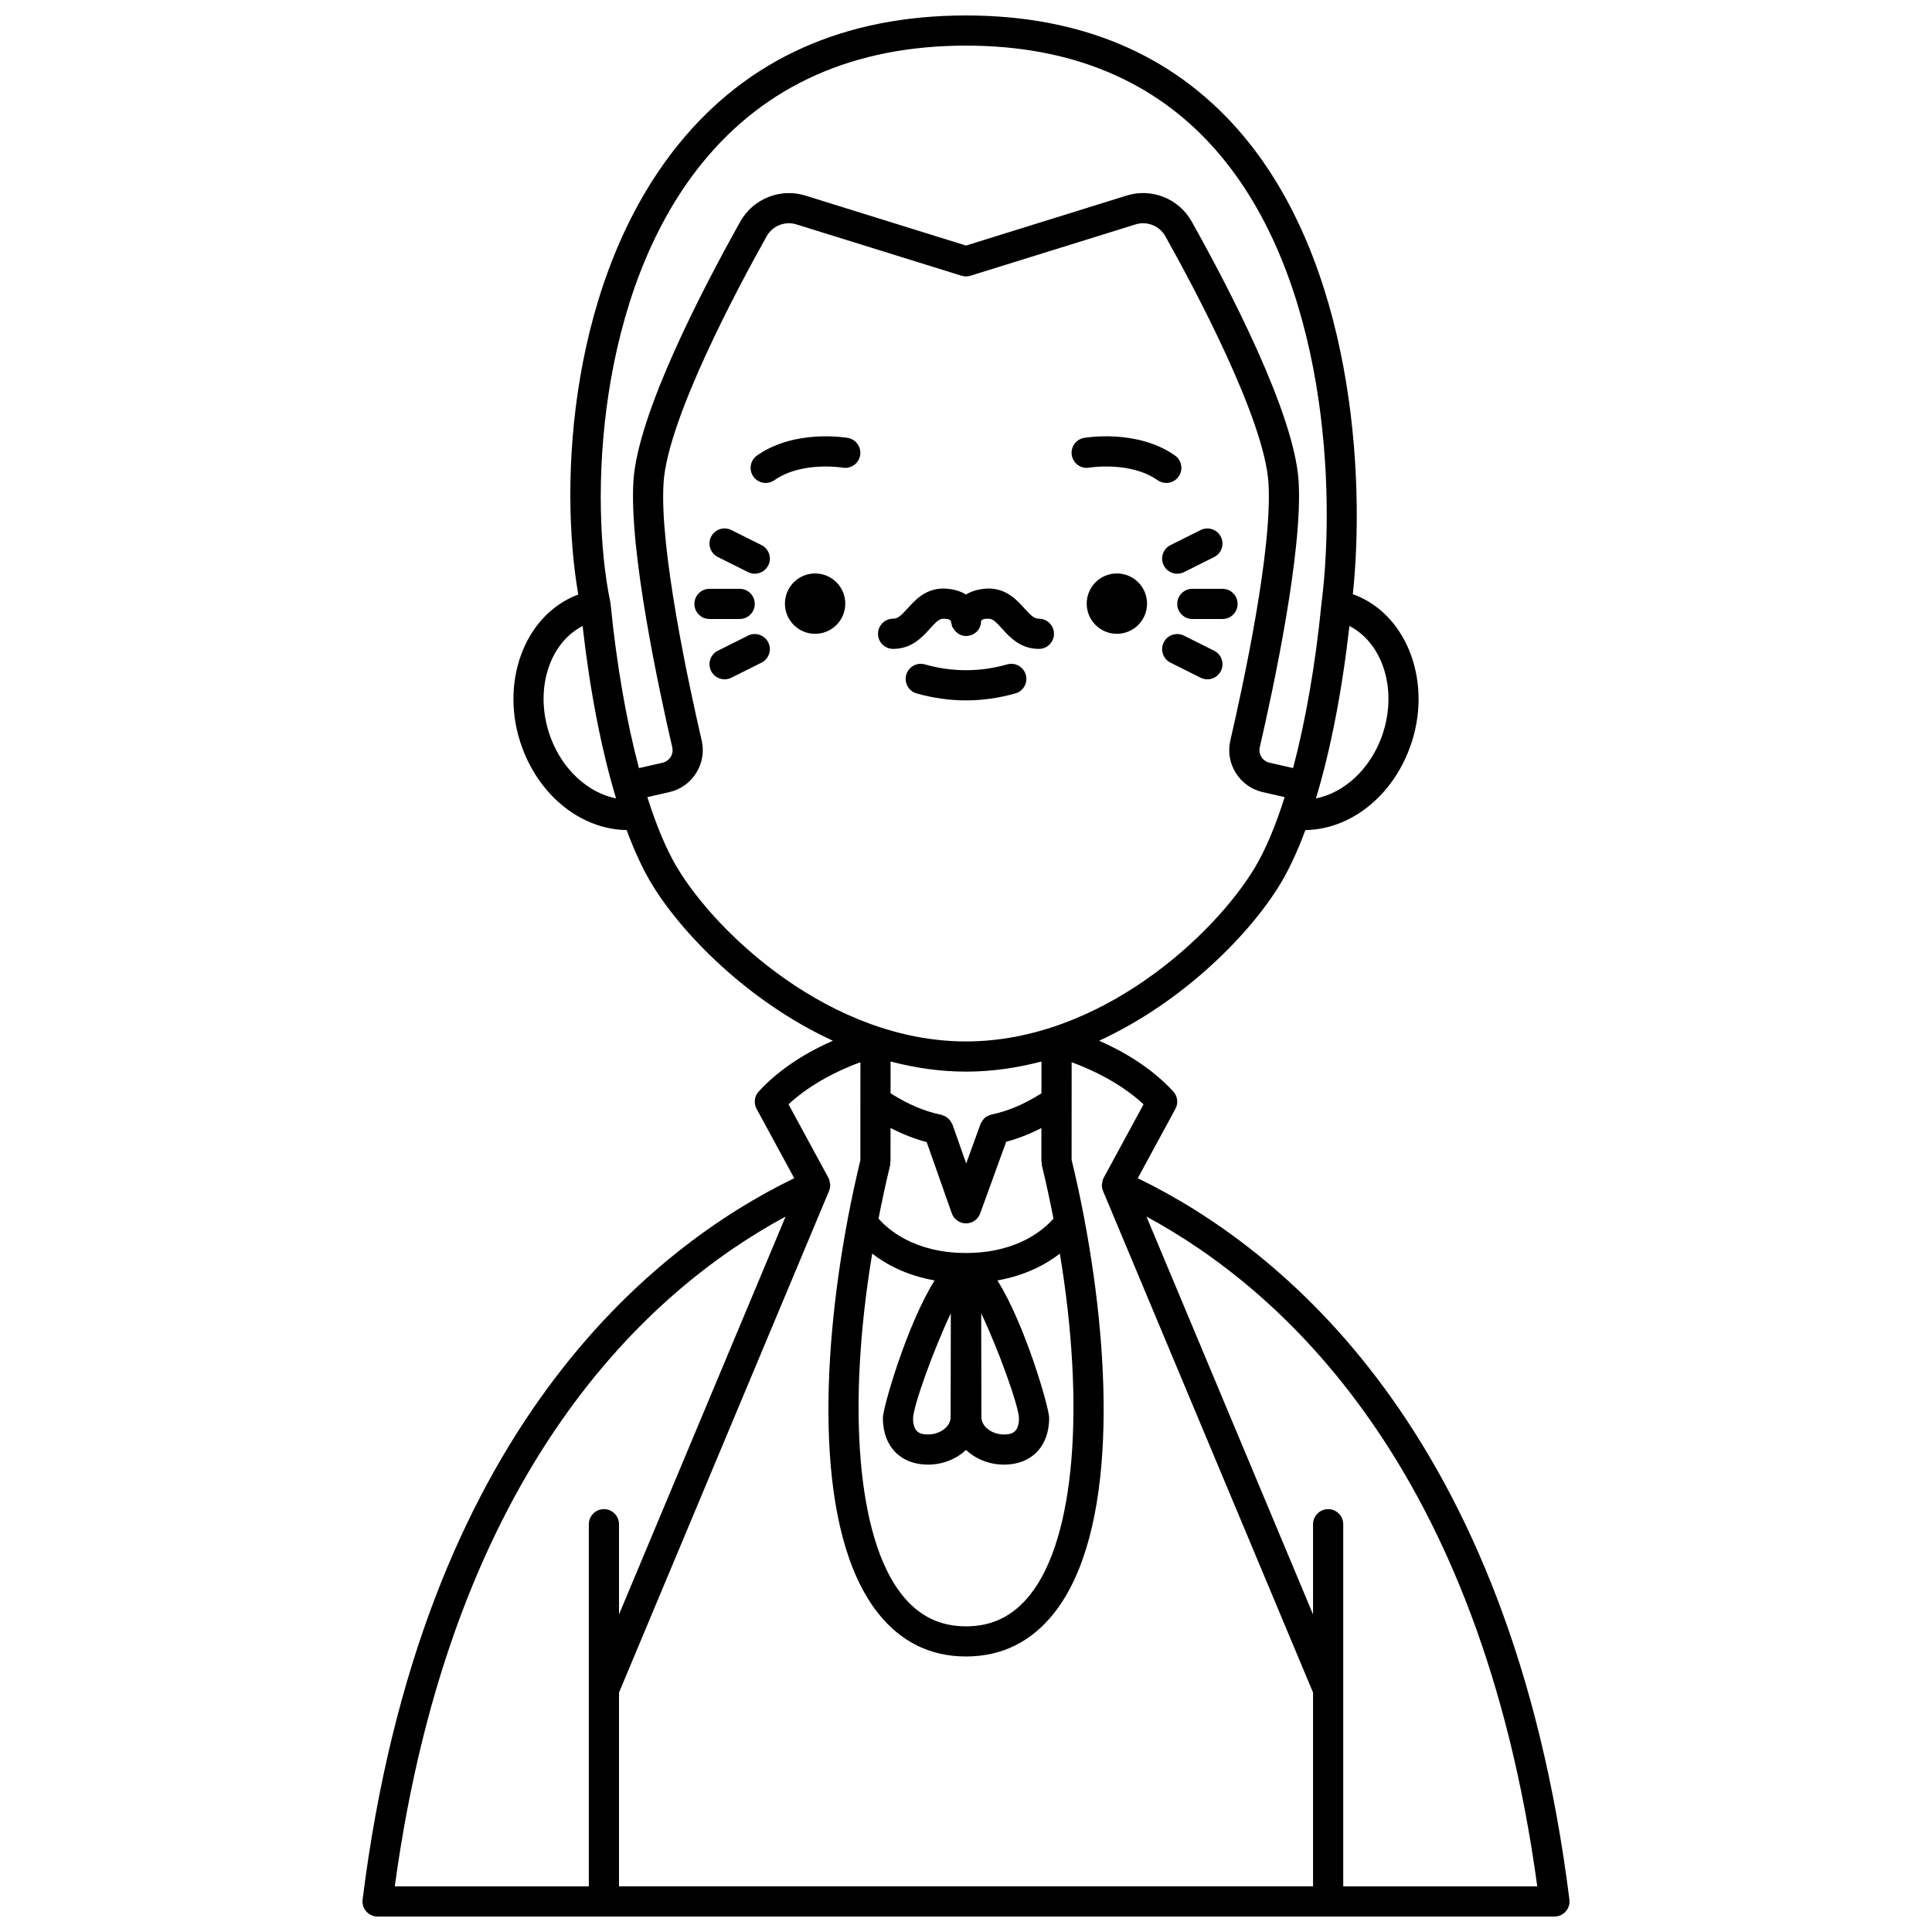 <?xml version="1.0" encoding="UTF-8"?>
<!-- Uploaded to: ICON Repo, www.iconrepo.com, Generator: ICON Repo Mixer Tools -->
<svg width="800px" height="800px" version="1.1" viewBox="144 144 512 512" xmlns="http://www.w3.org/2000/svg">
 <defs>
  <clipPath id="a">
   <path d="m240 148.09h320v503.81h-320z"/>
  </clipPath>
 </defs>
 <path d="m432.65 267.93c0.113-0.023 10.898-1.762 18.129 3.328 0.699 0.492 1.504 0.73 2.301 0.73 1.254 0 2.496-0.586 3.269-1.695 1.273-1.805 0.84-4.297-0.965-5.574-9.973-7.031-23.523-4.766-24.098-4.672-2.172 0.379-3.617 2.441-3.25 4.613 0.379 2.176 2.453 3.656 4.613 3.269z"/>
 <path d="m368.69 260.05c-0.57-0.098-14.105-2.356-24.074 4.672-1.805 1.273-2.238 3.766-0.965 5.574 0.777 1.105 2.016 1.695 3.269 1.695 0.797 0 1.598-0.238 2.301-0.73 7.231-5.094 17.992-3.348 18.105-3.328 2.172 0.375 4.238-1.082 4.613-3.25 0.379-2.18-1.074-4.254-3.25-4.633z"/>
 <g clip-path="url(#a)">
  <path d="m445.52 456.24 9.977-18.383c0.816-1.5 0.582-3.356-0.574-4.613-5.828-6.328-13.195-10.617-19.645-13.438 22.648-10.43 40.281-28.664 48.121-41.734 2.328-3.879 4.516-8.637 6.539-14.094 11.781-0.168 22.863-8.73 27.684-21.848 6.129-16.672-0.328-34.801-14.391-40.402-0.227-0.094-0.48-0.16-0.715-0.242 3.269-30.926 0.32-88.184-30.426-123.13-17.66-20.078-41.914-30.258-72.086-30.258-32.145 0-57.742 11.445-76.086 34.02-28.992 35.676-31.875 89.426-26.664 119.45-0.152 0.055-0.32 0.102-0.473 0.16-14.07 5.598-20.527 23.727-14.398 40.402 4.82 13.117 15.898 21.676 27.684 21.848 2.023 5.457 4.211 10.215 6.539 14.094 7.844 13.07 25.473 31.312 48.121 41.734-6.449 2.824-13.816 7.109-19.645 13.438-1.16 1.258-1.391 3.113-0.574 4.613l9.977 18.379c-37.719 18.301-98.816 66.773-114.39 191.17-0.145 1.137 0.211 2.277 0.969 3.144 0.766 0.863 1.852 1.355 3 1.355h311.88c1.148 0 2.238-0.492 3-1.352 0.754-0.863 1.113-2.008 0.969-3.144-15.57-124.36-76.672-172.85-114.39-191.17zm-25.527-22.496c-4.469 2.828-8.809 4.707-13.191 5.606-0.059 0.012-0.102 0.051-0.16 0.066-0.434 0.109-0.836 0.273-1.203 0.508-0.035 0.023-0.078 0.031-0.117 0.055-0.379 0.266-0.699 0.609-0.973 0.992-0.082 0.117-0.137 0.242-0.203 0.371-0.105 0.188-0.23 0.355-0.309 0.559l-3.781 10.438-3.637-10.324c-0.051-0.152-0.168-0.258-0.234-0.395-0.125-0.258-0.258-0.496-0.434-0.723-0.152-0.191-0.32-0.348-0.5-0.504-0.203-0.18-0.406-0.344-0.652-0.48-0.219-0.125-0.445-0.203-0.68-0.289-0.168-0.055-0.305-0.168-0.484-0.203-4.449-0.895-8.867-2.805-13.43-5.688l0.008-8.426c6.418 1.688 13.105 2.684 19.992 2.684s13.566-0.996 19.992-2.68zm-39.996 18.172 0.004-8.988c3.195 1.652 6.391 2.894 9.578 3.734l6.652 18.875c0.562 1.59 2.066 2.664 3.75 2.672h0.02c1.684 0 3.188-1.055 3.758-2.637l6.887-18.992c3.109-0.824 6.227-2.039 9.336-3.644l-0.004 8.977h0.102c0 0.316-0.039 0.625 0.035 0.945 1.156 4.746 2.152 9.43 3.066 14.074-2.352 2.715-9.355 9.121-23.184 9.121-13.824 0-20.828-6.402-23.18-9.121 0.914-4.644 1.91-9.328 3.066-14.074 0.074-0.32 0.039-0.633 0.035-0.945zm-4.859 24.305c3.629 2.812 9.035 5.777 16.547 7.106-7.363 11.719-13.715 33.766-13.715 36.457 0 7.508 4.688 12.359 11.941 12.359 3.969 0 7.543-1.504 10.094-3.894 2.551 2.391 6.121 3.894 10.094 3.894 7.254 0 11.941-4.852 11.941-12.359 0-2.691-6.348-24.738-13.715-36.457 7.504-1.332 12.914-4.297 16.547-7.106 6.711 40.508 4.023 75.258-7.769 90.262-4.504 5.734-10.094 8.516-17.098 8.516s-12.594-2.781-17.098-8.516c-11.793-15.008-14.48-49.754-7.769-90.262zm20.84 15.824c-0.023 10.535-0.051 24.621-0.051 27.52 0 2.484-2.754 4.582-6.019 4.582-2.051 0-3.941-0.527-3.941-4.328 0.172-3.512 5.457-18.207 10.012-27.773zm8.051 0c4.559 9.562 9.84 24.254 10.012 27.742 0 3.836-1.895 4.363-3.941 4.363-3.258 0-6.019-2.098-6.019-4.582 0.004-2.898-0.023-16.992-0.051-27.523zm106.09-152.68c-3.184 8.66-10.031 14.77-17.379 16.223 3.856-12.75 6.91-28.355 8.871-45.695 9.074 4.668 12.934 17.43 8.508 29.473zm-179.99-152.21c16.746-20.613 40.258-31.066 69.879-31.066 27.773 0 50.008 9.266 66.082 27.543 29.922 34.008 31.785 91.285 28.152 120-0.004 0.012-0.008 0.016-0.012 0.027-0.004 0.023 0.004 0.047 0 0.07-0.008 0.059-0.012 0.129-0.02 0.184-0.004 0.02 0.008 0.039 0.004 0.059-0.004 0.02-0.016 0.031-0.016 0.051-1.594 16.133-4.215 31.051-7.516 43.523l-6.25-1.426c-0.898-0.207-1.66-0.746-2.148-1.527-0.484-0.77-0.637-1.684-0.43-2.57 3.5-15.113 11.504-52.254 10.281-70.676-1.195-17.871-18.27-50.699-28.344-68.68-3.371-6.023-10.594-8.91-17.207-6.848l-42.578 13.254-42.578-13.246c-6.606-2.059-13.84 0.828-17.207 6.848-10.078 17.977-27.148 50.809-28.344 68.68-1.223 18.422 6.781 55.562 10.281 70.676 0.207 0.887 0.055 1.801-0.43 2.57-0.488 0.781-1.25 1.32-2.148 1.527l-6.25 1.426c-3.309-12.477-5.922-27.391-7.516-43.523-0.004-0.039-0.027-0.07-0.031-0.113-0.012-0.09 0.02-0.172 0-0.262-0.008-0.039-0.035-0.07-0.047-0.113-5.547-26.605-3.824-81.672 24.391-116.39zm-40.238 152.21c-4.426-12.039-0.57-24.797 8.504-29.469 1.961 17.336 5.019 32.945 8.871 45.691-7.336-1.449-14.191-7.562-17.375-16.223zm33.578 34.582c-2.856-4.754-5.519-11.133-7.91-18.699l5.805-1.328c2.984-0.68 5.523-2.484 7.144-5.078 1.617-2.582 2.133-5.644 1.445-8.617-3.418-14.766-11.246-50.988-10.094-68.344 1.129-16.91 19.492-51.301 27.336-65.305 1.543-2.742 4.84-4.051 7.856-3.113l43.766 13.609c0.773 0.242 1.598 0.242 2.375 0l43.766-13.609c3.019-0.934 6.312 0.371 7.856 3.113 7.844 14.004 26.211 48.398 27.336 65.305 1.156 17.352-6.672 53.57-10.094 68.344-0.688 2.973-0.172 6.035 1.445 8.617 1.625 2.59 4.164 4.398 7.144 5.078l5.805 1.328c-2.391 7.57-5.059 13.945-7.91 18.699-10.668 17.805-40.898 46.043-76.531 46.043-35.637 0-65.863-28.238-76.539-46.043zm48.547 51.562-0.008 25.965c-1.195 4.953-2.32 10.129-3.328 15.453-0.02 0.09-0.027 0.172-0.043 0.262-7.16 37.984-8.629 83.086 7.984 104.22 6.039 7.68 13.906 11.574 23.391 11.574s17.352-3.894 23.387-11.57c16.613-21.145 15.152-66.25 7.988-104.24-0.012-0.07-0.02-0.141-0.035-0.207-1.02-5.379-2.152-10.609-3.363-15.609l0.008-25.852c7.527 2.758 14.211 6.644 19.059 11.152l-10.574 19.484c-0.023 0.043-0.016 0.094-0.039 0.137-0.023 0.047-0.066 0.074-0.094 0.129-0.156 0.348-0.191 0.711-0.242 1.07-0.02 0.145-0.094 0.273-0.098 0.418-0.02 0.562 0.074 1.117 0.285 1.629 0.008 0.02 0.004 0.043 0.012 0.066l55.668 132.96v51.344h-183.93v-51.344l55.672-132.96c0.008-0.02 0.004-0.043 0.012-0.062 0.207-0.516 0.305-1.066 0.285-1.633-0.004-0.145-0.074-0.277-0.098-0.418-0.051-0.359-0.09-0.723-0.242-1.07-0.023-0.047-0.066-0.078-0.094-0.129-0.02-0.043-0.016-0.094-0.035-0.137l-10.574-19.484c4.836-4.508 11.52-8.391 19.047-11.156zm-19.824 40.895-44.148 105.44v-23.906c0-2.211-1.789-4-4-4-2.211 0-4 1.789-4 4v43.816 0.016 52.133h-51.422c15.152-111.23 67.711-158.14 103.57-177.5zm147.78 177.5v-52.133-0.016-43.816c0-2.211-1.789-4-4-4-2.211 0-4 1.789-4 4v23.906l-44.148-105.44c35.863 19.379 88.426 66.305 103.57 177.5z"/>
 </g>
 <path d="m413.09 327.76c2.125-0.602 3.359-2.812 2.754-4.934-0.602-2.129-2.828-3.367-4.934-2.754-7.25 2.055-14.566 2.055-21.812 0-2.109-0.613-4.34 0.629-4.934 2.754-0.602 2.125 0.633 4.336 2.754 4.934 4.336 1.23 8.738 1.852 13.082 1.852 4.348 0 8.754-0.625 13.09-1.852z"/>
 <path d="m447.98 303.97c0 4.414-3.582 7.996-7.996 7.996-4.418 0-7.996-3.582-7.996-7.996 0-4.418 3.578-8 7.996-8 4.414 0 7.996 3.582 7.996 8"/>
 <path d="m368.01 303.97c0 4.414-3.582 7.996-8 7.996-4.414 0-7.996-3.582-7.996-7.996 0-4.418 3.582-8 7.996-8 4.418 0 8 3.582 8 8"/>
 <path d="m344.02 304.04c0-2.211-1.789-4-4-4h-7.996c-2.211 0-4 1.789-4 4 0 2.211 1.789 4 4 4h7.996c2.211 0 4-1.789 4-4z"/>
 <path d="m345.81 288.46-7.996-4c-1.973-0.98-4.375-0.188-5.367 1.789-0.988 1.977-0.188 4.379 1.789 5.367l7.996 4c0.574 0.285 1.184 0.422 1.785 0.422 1.469 0 2.879-0.809 3.582-2.211 0.988-1.977 0.188-4.375-1.789-5.367z"/>
 <path d="m342.23 312.45-7.996 4c-1.977 0.988-2.773 3.391-1.789 5.367 0.703 1.398 2.113 2.207 3.582 2.207 0.602 0 1.211-0.137 1.785-0.418l7.996-4c1.977-0.988 2.773-3.391 1.789-5.367-0.992-1.973-3.394-2.773-5.367-1.789z"/>
 <path d="m455.98 304.04c0 2.211 1.789 4 4 4h7.996c2.211 0 4-1.789 4-4 0-2.211-1.789-4-4-4h-7.996c-2.211 0-4 1.789-4 4z"/>
 <path d="m452.4 293.83c0.699 1.402 2.113 2.211 3.578 2.211 0.602 0 1.211-0.137 1.785-0.418l7.996-4c1.977-0.988 2.773-3.391 1.789-5.367-0.988-1.977-3.391-2.766-5.367-1.789l-7.996 4c-1.973 0.988-2.777 3.387-1.785 5.363z"/>
 <path d="m465.76 316.45-7.996-4c-1.977-0.984-4.379-0.188-5.367 1.789-0.988 1.977-0.188 4.379 1.789 5.367l7.996 4c0.574 0.285 1.188 0.422 1.785 0.422 1.469 0 2.879-0.809 3.582-2.211 0.988-1.977 0.191-4.375-1.789-5.367z"/>
 <path d="m390.44 310.61c1.688-1.867 2.484-2.629 3.582-2.641 0.84 0.004 1.879 0.105 1.98 0.691 0.012 0.262 0.121 0.484 0.18 0.727 0.055 0.234 0.074 0.477 0.172 0.695 0.066 0.152 0.18 0.27 0.266 0.406 0.691 1.188 1.891 2.043 3.336 2.055h0.043c2.188 0 3.969-1.672 3.992-3.871 0.078-0.605 1.082-0.734 1.984-0.711 1.094 0.012 1.895 0.773 3.582 2.641 2.047 2.258 4.848 5.359 9.758 5.359 2.211 0 4-1.789 4-4 0-2.211-1.789-4-4-4-1.238 0-2.078-0.789-3.832-2.727-1.992-2.203-4.719-5.223-9.422-5.269-2.695 0.047-4.668 0.75-6.059 1.586-1.375-0.836-3.324-1.535-6.066-1.586-4.707 0.051-7.43 3.07-9.422 5.269-1.75 1.934-2.59 2.727-3.832 2.727-2.211 0-4 1.789-4 4 0 2.211 1.789 4 4 4 4.918 0 7.715-3.094 9.758-5.352z"/>
</svg>